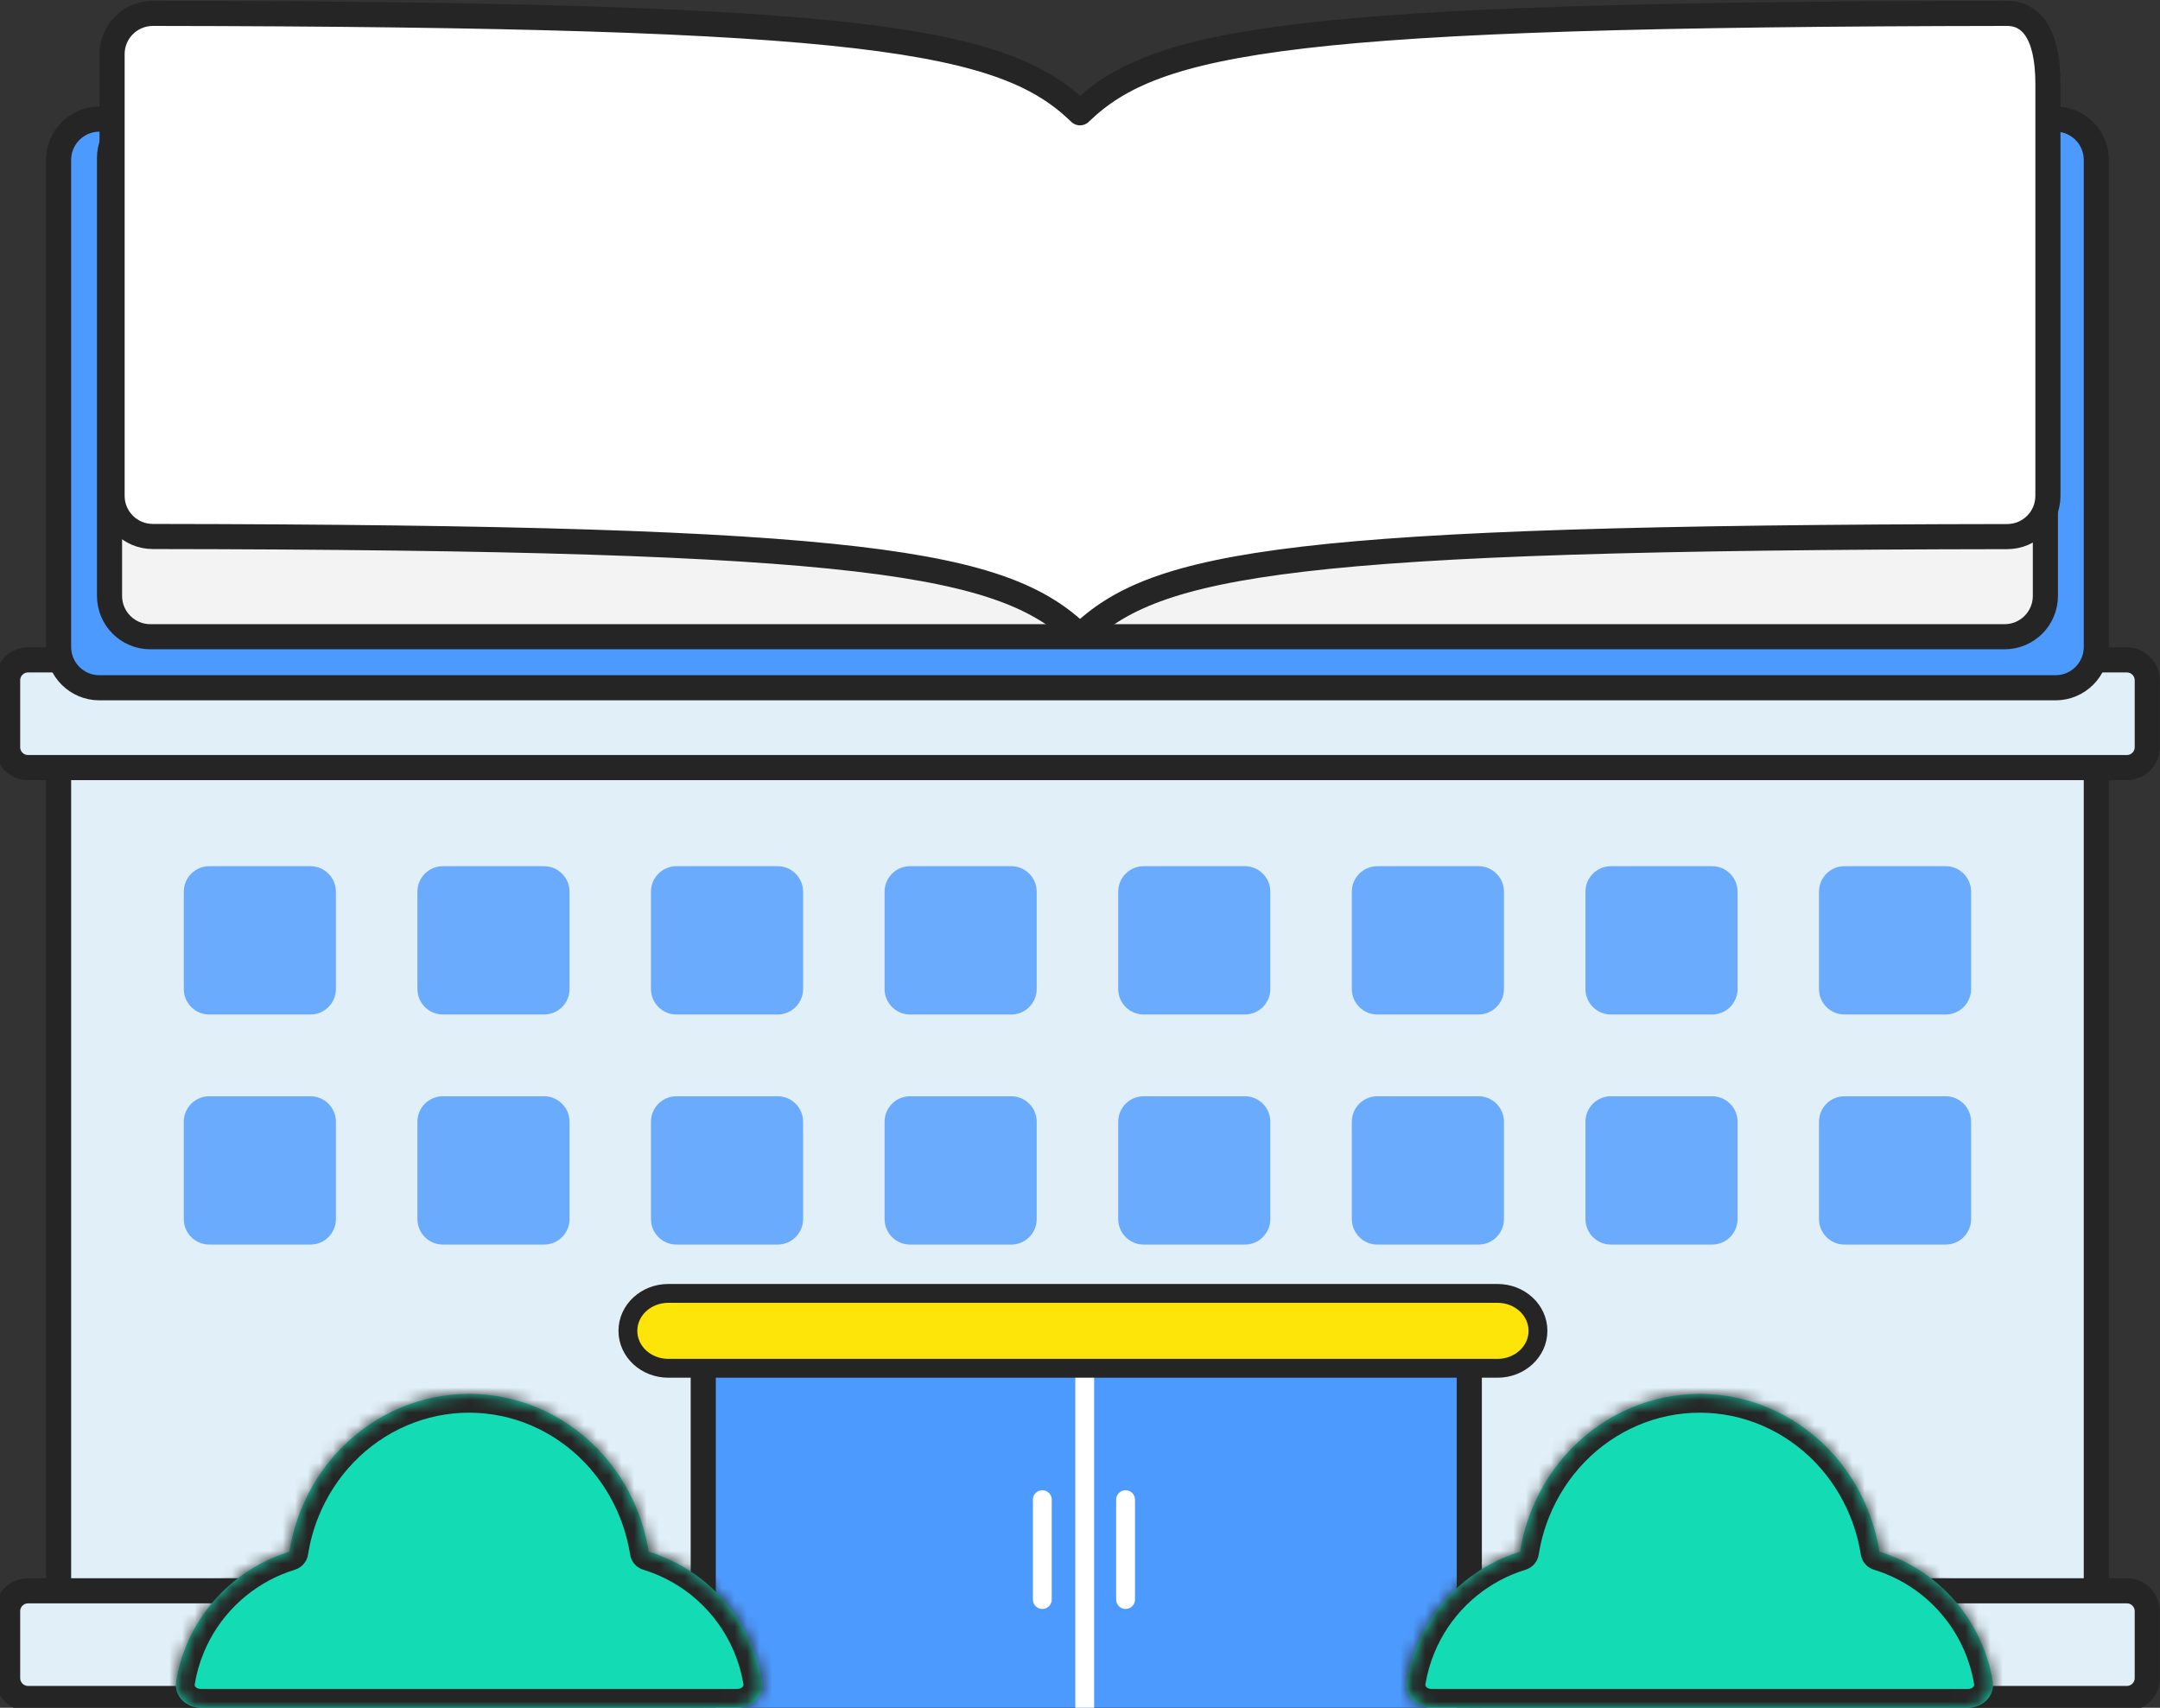 <svg width="172" height="136" viewBox="0 0 172 136" fill="none" xmlns="http://www.w3.org/2000/svg">
<rect x="0" y="0" width="172" height="136" fill="#333333" stroke="none"/>
<g clip-path="url(#clip0_7065_11430)">
<path d="M166.929 57.664H4.665V129.269H166.929V57.664Z" fill="#3396CF"/>
<path d="M166.929 57.664H4.665V129.269H166.929V57.664Z" fill="white" fill-opacity="0.85"/>
<path d="M166.929 57.664H4.665V129.269H166.929V57.664Z" stroke="#252525" stroke-width="2" stroke-miterlimit="10"/>
<path d="M169.363 126.685H2.231C1.335 126.685 0.608 127.412 0.608 128.31V133.635C0.608 134.532 1.335 135.26 2.231 135.26H169.363C170.259 135.26 170.986 134.532 170.986 133.635V128.31C170.986 127.412 170.259 126.685 169.363 126.685Z" fill="#3396CF"/>
<path d="M169.363 126.685H2.231C1.335 126.685 0.608 127.412 0.608 128.31V133.635C0.608 134.532 1.335 135.26 2.231 135.26H169.363C170.259 135.26 170.986 134.532 170.986 133.635V128.31C170.986 127.412 170.259 126.685 169.363 126.685Z" fill="white" fill-opacity="0.85"/>
<path d="M169.363 126.685H2.231C1.335 126.685 0.608 127.412 0.608 128.31V133.635C0.608 134.532 1.335 135.26 2.231 135.26H169.363C170.259 135.26 170.986 134.532 170.986 133.635V128.31C170.986 127.412 170.259 126.685 169.363 126.685Z" stroke="#252525" stroke-width="2" stroke-miterlimit="10"/>
<path d="M169.363 52.551H2.231C1.335 52.551 0.608 53.279 0.608 54.177V59.501C0.608 60.399 1.335 61.127 2.231 61.127H169.363C170.259 61.127 170.986 60.399 170.986 59.501V54.177C170.986 53.279 170.259 52.551 169.363 52.551Z" fill="#3396CF"/>
<path d="M169.363 52.551H2.231C1.335 52.551 0.608 53.279 0.608 54.177V59.501C0.608 60.399 1.335 61.127 2.231 61.127H169.363C170.259 61.127 170.986 60.399 170.986 59.501V54.177C170.986 53.279 170.259 52.551 169.363 52.551Z" fill="white" fill-opacity="0.85"/>
<path d="M169.363 52.551H2.231C1.335 52.551 0.608 53.279 0.608 54.177V59.501C0.608 60.399 1.335 61.127 2.231 61.127H169.363C170.259 61.127 170.986 60.399 170.986 59.501V54.177C170.986 53.279 170.259 52.551 169.363 52.551Z" stroke="#252525" stroke-width="2" stroke-miterlimit="10"/>
<path opacity="0.8" d="M117.731 68.98H109.674C108.554 68.98 107.646 69.889 107.646 71.012V78.758C107.646 79.881 108.554 80.79 109.674 80.79H117.731C118.851 80.79 119.759 79.881 119.759 78.758V71.012C119.759 69.889 118.851 68.98 117.731 68.98Z" fill="#4D9AFF"/>
<path opacity="0.8" d="M99.127 68.98H91.071C89.951 68.98 89.043 69.889 89.043 71.012V78.758C89.043 79.881 89.951 80.79 91.071 80.79H99.127C100.247 80.79 101.156 79.881 101.156 78.758V71.012C101.156 69.889 100.247 68.98 99.127 68.98Z" fill="#4D9AFF"/>
<path opacity="0.8" d="M80.524 68.98H72.467C71.347 68.98 70.439 69.889 70.439 71.012V78.758C70.439 79.881 71.347 80.79 72.467 80.79H80.524C81.644 80.79 82.552 79.881 82.552 78.758V71.012C82.552 69.889 81.644 68.98 80.524 68.98Z" fill="#4D9AFF"/>
<path opacity="0.8" d="M154.931 68.98H146.874C145.754 68.98 144.846 69.889 144.846 71.012V78.758C144.846 79.881 145.754 80.79 146.874 80.79H154.931C156.051 80.79 156.959 79.881 156.959 78.758V71.012C156.959 69.889 156.051 68.98 154.931 68.98Z" fill="#4D9AFF"/>
<path opacity="0.8" d="M136.334 68.98H128.277C127.157 68.98 126.249 69.889 126.249 71.012V78.758C126.249 79.881 127.157 80.79 128.277 80.79H136.334C137.454 80.79 138.362 79.881 138.362 78.758V71.012C138.362 69.889 137.454 68.98 136.334 68.98Z" fill="#4D9AFF"/>
<path opacity="0.8" d="M61.921 68.98H53.864C52.744 68.98 51.836 69.889 51.836 71.012V78.758C51.836 79.881 52.744 80.79 53.864 80.79H61.921C63.041 80.79 63.949 79.881 63.949 78.758V71.012C63.949 69.889 63.041 68.98 61.921 68.98Z" fill="#4D9AFF"/>
<path opacity="0.8" d="M43.324 68.98H35.267C34.147 68.98 33.239 69.889 33.239 71.012V78.758C33.239 79.881 34.147 80.79 35.267 80.79H43.324C44.444 80.79 45.352 79.881 45.352 78.758V71.012C45.352 69.889 44.444 68.98 43.324 68.98Z" fill="#4D9AFF"/>
<path opacity="0.8" d="M24.72 68.98H16.664C15.543 68.98 14.635 69.889 14.635 71.012V78.758C14.635 79.881 15.543 80.79 16.664 80.79H24.72C25.84 80.79 26.748 79.881 26.748 78.758V71.012C26.748 69.889 25.84 68.98 24.72 68.98Z" fill="#4D9AFF"/>
<path opacity="0.8" d="M117.731 87.301H109.674C108.554 87.301 107.646 88.211 107.646 89.333V97.08C107.646 98.202 108.554 99.112 109.674 99.112H117.731C118.851 99.112 119.759 98.202 119.759 97.08V89.333C119.759 88.211 118.851 87.301 117.731 87.301Z" fill="#4D9AFF"/>
<path opacity="0.8" d="M99.127 87.301H91.071C89.951 87.301 89.043 88.211 89.043 89.333V97.08C89.043 98.202 89.951 99.112 91.071 99.112H99.127C100.247 99.112 101.156 98.202 101.156 97.08V89.333C101.156 88.211 100.247 87.301 99.127 87.301Z" fill="#4D9AFF"/>
<path opacity="0.8" d="M80.524 87.301H72.467C71.347 87.301 70.439 88.211 70.439 89.333V97.08C70.439 98.202 71.347 99.112 72.467 99.112H80.524C81.644 99.112 82.552 98.202 82.552 97.08V89.333C82.552 88.211 81.644 87.301 80.524 87.301Z" fill="#4D9AFF"/>
<path opacity="0.8" d="M154.931 87.301H146.874C145.754 87.301 144.846 88.211 144.846 89.333V97.08C144.846 98.202 145.754 99.112 146.874 99.112H154.931C156.051 99.112 156.959 98.202 156.959 97.08V89.333C156.959 88.211 156.051 87.301 154.931 87.301Z" fill="#4D9AFF"/>
<path opacity="0.8" d="M136.334 87.301H128.277C127.157 87.301 126.249 88.211 126.249 89.333V97.08C126.249 98.202 127.157 99.112 128.277 99.112H136.334C137.454 99.112 138.362 98.202 138.362 97.08V89.333C138.362 88.211 137.454 87.301 136.334 87.301Z" fill="#4D9AFF"/>
<path opacity="0.8" d="M61.921 87.301H53.864C52.744 87.301 51.836 88.211 51.836 89.333V97.08C51.836 98.202 52.744 99.112 53.864 99.112H61.921C63.041 99.112 63.949 98.202 63.949 97.08V89.333C63.949 88.211 63.041 87.301 61.921 87.301Z" fill="#4D9AFF"/>
<path opacity="0.8" d="M43.324 87.301H35.267C34.147 87.301 33.239 88.211 33.239 89.333V97.08C33.239 98.202 34.147 99.112 35.267 99.112H43.324C44.444 99.112 45.352 98.202 45.352 97.08V89.333C45.352 88.211 44.444 87.301 43.324 87.301Z" fill="#4D9AFF"/>
<path opacity="0.8" d="M24.72 87.301H16.664C15.543 87.301 14.635 88.211 14.635 89.333V97.08C14.635 98.202 15.543 99.112 16.664 99.112H24.72C25.84 99.112 26.748 98.202 26.748 97.08V89.333C26.748 88.211 25.84 87.301 24.72 87.301Z" fill="#4D9AFF"/>
<path d="M163.684 9.486H7.91C6.118 9.486 4.665 10.942 4.665 12.737V51.519C4.665 53.315 6.118 54.771 7.91 54.771H163.684C165.476 54.771 166.929 53.315 166.929 51.519V12.737C166.929 10.942 165.476 9.486 163.684 9.486Z" fill="#4D9AFF" stroke="#252525" stroke-width="2" stroke-miterlimit="10"/>
<path d="M159.627 9.323H11.967C10.175 9.323 8.722 10.779 8.722 12.575V47.455C8.722 49.251 10.175 50.706 11.967 50.706H159.627C161.42 50.706 162.873 49.251 162.873 47.455V12.575C162.873 10.779 161.42 9.323 159.627 9.323Z" fill="#F3F3F3" stroke="#252525" stroke-width="2" stroke-miterlimit="10"/>
<path d="M86 50.649C92.036 44.797 102.794 42.805 159.83 42.732C161.623 42.732 163.075 41.285 163.075 39.489V6.657C163.075 2.511 161.615 1.064 159.822 1.064C102.802 1.138 92.044 3.129 86 8.982C79.964 3.129 69.205 1.138 12.178 1.064C10.385 1.064 8.924 2.511 8.924 4.308C8.924 12.087 8.924 31.709 8.924 39.48C8.924 41.277 10.377 42.724 12.17 42.724C69.197 42.797 79.964 44.788 86 50.641V50.649Z" fill="white" stroke="#252525" stroke-width="2" stroke-miterlimit="10" stroke-linejoin="round"/>
<path d="M56.964 105H116.036C116.076 105 116.295 105.036 116.561 105.491C116.812 105.923 117 106.585 117 107.369V144H56V107.369C56 106.585 56.188 105.923 56.44 105.491C56.639 105.149 56.813 105.044 56.903 105.013L56.964 105Z" fill="#4D9AFF" stroke="#252525" stroke-width="2"/>
<path d="M86.376 109L86.376 136.838" stroke="white" stroke-width="1.5" stroke-miterlimit="10"/>
<path d="M89.629 119.426V127.38" stroke="white" stroke-width="1.5" stroke-miterlimit="10" stroke-linecap="round"/>
<path d="M83 119.426V127.38" stroke="white" stroke-width="1.5" stroke-miterlimit="10" stroke-linecap="round"/>
<path d="M119.247 103H53.22C51.442 103 50 104.333 50 105.978V105.988C50 107.632 51.442 108.965 53.22 108.965H119.247C121.025 108.965 122.467 107.632 122.467 105.988V105.978C122.467 104.333 121.025 103 119.247 103Z" fill="#FDE509" stroke="#252525" stroke-width="1.5" stroke-miterlimit="10"/>
<mask id="path-28-inside-1_7065_11430" fill="white">
<path d="M37.352 111C39.256 111 41.141 111.388 42.901 112.142C44.66 112.895 46.258 114.001 47.605 115.394C48.951 116.786 50.019 118.44 50.748 120.26C51.175 121.326 51.478 122.437 51.658 123.57C53.673 124.187 55.527 125.29 57.044 126.808C58.978 128.742 60.24 131.223 60.679 133.888C60.869 135.044 59.901 136 58.73 136H15.973C14.801 136 13.834 135.044 14.024 133.888C14.186 132.908 14.459 131.947 14.841 131.025C15.494 129.448 16.452 128.015 17.659 126.808C18.866 125.601 20.3 124.644 21.877 123.99C22.26 123.832 22.649 123.691 23.044 123.57C23.224 122.437 23.528 121.326 23.955 120.26C24.684 118.44 25.752 116.786 27.099 115.394C28.445 114.001 30.044 112.895 31.803 112.142C33.562 111.388 35.448 111 37.352 111Z"/>
</mask>
<path d="M37.352 111C39.256 111 41.141 111.388 42.901 112.142C44.66 112.895 46.258 114.001 47.605 115.394C48.951 116.786 50.019 118.44 50.748 120.26C51.175 121.326 51.478 122.437 51.658 123.57C53.673 124.187 55.527 125.29 57.044 126.808C58.978 128.742 60.24 131.223 60.679 133.888C60.869 135.044 59.901 136 58.73 136H15.973C14.801 136 13.834 135.044 14.024 133.888C14.186 132.908 14.459 131.947 14.841 131.025C15.494 129.448 16.452 128.015 17.659 126.808C18.866 125.601 20.3 124.644 21.877 123.99C22.26 123.832 22.649 123.691 23.044 123.57C23.224 122.437 23.528 121.326 23.955 120.26C24.684 118.44 25.752 116.786 27.099 115.394C28.445 114.001 30.044 112.895 31.803 112.142C33.562 111.388 35.448 111 37.352 111Z" fill="#13DCB5"/>
<path d="M37.352 111L37.352 109.5H37.352V111ZM42.901 112.142L43.491 110.763L43.491 110.763L42.901 112.142ZM47.605 115.394L48.683 114.351L48.683 114.351L47.605 115.394ZM50.748 120.26L52.141 119.702L52.141 119.702L50.748 120.26ZM51.658 123.57L50.177 123.805C50.267 124.371 50.671 124.837 51.219 125.005L51.658 123.57ZM57.044 126.808L58.105 125.747L58.105 125.747L57.044 126.808ZM60.679 133.888L62.159 133.644L62.159 133.644L60.679 133.888ZM15.973 136L15.973 137.5H15.973V136ZM14.024 133.888L12.544 133.644L12.544 133.644L14.024 133.888ZM14.841 131.025L13.455 130.451L13.455 130.451L14.841 131.025ZM17.659 126.808L16.599 125.747L16.599 125.747L17.659 126.808ZM21.877 123.99L21.303 122.604L21.303 122.604L21.877 123.99ZM23.044 123.57L23.483 125.005C24.031 124.837 24.436 124.371 24.526 123.805L23.044 123.57ZM23.955 120.26L22.563 119.702L22.563 119.702L23.955 120.26ZM27.099 115.394L26.02 114.351L26.02 114.351L27.099 115.394ZM31.803 112.142L31.212 110.763L31.212 110.763L31.803 112.142ZM37.352 111L37.352 112.5C39.052 112.5 40.736 112.846 42.31 113.52L42.901 112.142L43.491 110.763C41.546 109.929 39.46 109.5 37.352 109.5L37.352 111ZM42.901 112.142L42.31 113.52C43.883 114.195 45.316 115.185 46.526 116.436L47.605 115.394L48.683 114.351C47.2 112.817 45.436 111.596 43.491 110.763L42.901 112.142ZM47.605 115.394L46.526 116.436C47.736 117.688 48.698 119.176 49.356 120.817L50.748 120.26L52.141 119.702C51.34 117.704 50.166 115.885 48.683 114.351L47.605 115.394ZM50.748 120.26L49.356 120.817C49.74 121.777 50.014 122.78 50.177 123.805L51.658 123.57L53.14 123.335C52.943 122.094 52.61 120.874 52.141 119.702L50.748 120.26ZM51.658 123.57L51.219 125.005C53.002 125.551 54.641 126.526 55.983 127.868L57.044 126.808L58.105 125.747C56.412 124.055 54.344 122.824 52.098 122.136L51.658 123.57ZM57.044 126.808L55.983 127.868C57.694 129.579 58.81 131.774 59.199 134.131L60.679 133.888L62.159 133.644C61.669 130.672 60.262 127.905 58.105 125.747L57.044 126.808ZM60.679 133.888L59.199 134.131C59.212 134.209 59.195 134.273 59.128 134.344C59.05 134.426 58.909 134.5 58.73 134.5V136V137.5C60.649 137.5 62.527 135.881 62.159 133.644L60.679 133.888ZM58.73 136V134.5H15.973V136V137.5H58.73V136ZM15.973 136L15.973 134.5C15.793 134.5 15.653 134.426 15.575 134.344C15.508 134.274 15.492 134.209 15.505 134.131L14.024 133.888L12.544 133.644C12.176 135.88 14.053 137.5 15.973 137.5L15.973 136ZM14.024 133.888L15.505 134.131C15.647 133.264 15.889 132.415 16.227 131.599L14.841 131.025L13.455 130.451C13.029 131.48 12.724 132.551 12.544 133.644L14.024 133.888ZM14.841 131.025L16.227 131.599C16.805 130.204 17.652 128.936 18.72 127.868L17.659 126.808L16.599 125.747C15.252 127.093 14.184 128.692 13.455 130.451L14.841 131.025ZM17.659 126.808L18.72 127.868C19.788 126.801 21.055 125.954 22.451 125.376L21.877 123.99L21.303 122.604C19.544 123.333 17.945 124.4 16.599 125.747L17.659 126.808ZM21.877 123.99L22.451 125.376C22.791 125.235 23.135 125.111 23.483 125.005L23.044 123.57L22.605 122.136C22.163 122.271 21.729 122.428 21.303 122.604L21.877 123.99ZM23.044 123.57L24.526 123.805C24.688 122.781 24.963 121.778 25.348 120.817L23.955 120.26L22.563 119.702C22.094 120.874 21.76 122.093 21.563 123.335L23.044 123.57ZM23.955 120.26L25.348 120.817C26.005 119.176 26.967 117.688 28.177 116.436L27.099 115.394L26.02 114.351C24.537 115.885 23.363 117.704 22.563 119.702L23.955 120.26ZM27.099 115.394L28.177 116.436C29.387 115.185 30.82 114.195 32.394 113.52L31.803 112.142L31.212 110.763C29.267 111.596 27.503 112.817 26.02 114.351L27.099 115.394ZM31.803 112.142L32.394 113.52C33.967 112.846 35.652 112.5 37.352 112.5V111V109.5C35.243 109.5 33.157 109.93 31.212 110.763L31.803 112.142Z" fill="#252525" mask="url(#path-28-inside-1_7065_11430)"/>
<mask id="path-30-inside-2_7065_11430" fill="white">
<path d="M135.352 111C137.256 111 139.142 111.388 140.901 112.142C142.661 112.895 144.259 114.001 145.606 115.394C146.952 116.786 148.019 118.44 148.748 120.26C149.175 121.326 149.478 122.437 149.658 123.57C151.673 124.187 153.527 125.29 155.044 126.808C156.978 128.742 158.241 131.223 158.68 133.888C158.87 135.044 157.902 136 156.731 136H113.974C112.802 136 111.834 135.044 112.024 133.888C112.186 132.908 112.46 131.947 112.842 131.025C113.495 129.448 114.452 128.015 115.659 126.808C116.866 125.601 118.3 124.644 119.877 123.99C120.26 123.832 120.65 123.691 121.045 123.57C121.225 122.437 121.529 121.326 121.956 120.26C122.685 118.44 123.752 116.786 125.099 115.394C126.445 114.001 128.044 112.895 129.803 112.142C131.562 111.388 133.448 111 135.352 111Z"/>
</mask>
<path d="M135.352 111C137.256 111 139.142 111.388 140.901 112.142C142.661 112.895 144.259 114.001 145.606 115.394C146.952 116.786 148.019 118.44 148.748 120.26C149.175 121.326 149.478 122.437 149.658 123.57C151.673 124.187 153.527 125.29 155.044 126.808C156.978 128.742 158.241 131.223 158.68 133.888C158.87 135.044 157.902 136 156.731 136H113.974C112.802 136 111.834 135.044 112.024 133.888C112.186 132.908 112.46 131.947 112.842 131.025C113.495 129.448 114.452 128.015 115.659 126.808C116.866 125.601 118.3 124.644 119.877 123.99C120.26 123.832 120.65 123.691 121.045 123.57C121.225 122.437 121.529 121.326 121.956 120.26C122.685 118.44 123.752 116.786 125.099 115.394C126.445 114.001 128.044 112.895 129.803 112.142C131.562 111.388 133.448 111 135.352 111Z" fill="#13DCB5"/>
<path d="M135.352 111V109.5H135.352L135.352 111ZM140.901 112.142L141.492 110.763L141.492 110.763L140.901 112.142ZM145.606 115.394L146.684 114.351L146.684 114.351L145.606 115.394ZM148.748 120.26L150.141 119.702L150.141 119.702L148.748 120.26ZM149.658 123.57L148.177 123.805C148.267 124.371 148.671 124.837 149.219 125.005L149.658 123.57ZM155.044 126.808L156.105 125.747L156.105 125.747L155.044 126.808ZM158.68 133.888L160.16 133.644L160.16 133.644L158.68 133.888ZM156.731 136V137.5H156.731L156.731 136ZM113.974 136V134.5H113.974L113.974 136ZM112.024 133.888L110.544 133.644L110.544 133.644L112.024 133.888ZM112.842 131.025L111.456 130.451L111.456 130.451L112.842 131.025ZM115.659 126.808L114.599 125.747L114.599 125.747L115.659 126.808ZM119.877 123.99L119.303 122.604L119.303 122.604L119.877 123.99ZM121.045 123.57L121.484 125.005C122.032 124.837 122.437 124.371 122.526 123.805L121.045 123.57ZM121.956 120.26L120.564 119.702L120.564 119.702L121.956 120.26ZM125.099 115.394L124.02 114.351L124.02 114.351L125.099 115.394ZM129.803 112.142L129.212 110.763L129.212 110.763L129.803 112.142ZM135.352 111V112.5C137.052 112.5 138.737 112.846 140.311 113.52L140.901 112.142L141.492 110.763C139.547 109.929 137.46 109.5 135.352 109.5V111ZM140.901 112.142L140.311 113.52C141.884 114.195 143.317 115.185 144.527 116.436L145.606 115.394L146.684 114.351C145.201 112.817 143.437 111.596 141.492 110.763L140.901 112.142ZM145.606 115.394L144.527 116.436C145.736 117.687 146.698 119.176 147.356 120.817L148.748 120.26L150.141 119.702C149.341 117.704 148.167 115.885 146.684 114.351L145.606 115.394ZM148.748 120.26L147.356 120.817C147.74 121.777 148.014 122.78 148.177 123.805L149.658 123.57L151.14 123.335C150.943 122.094 150.61 120.874 150.141 119.702L148.748 120.26ZM149.658 123.57L149.219 125.005C151.002 125.55 152.641 126.526 153.983 127.868L155.044 126.808L156.105 125.747C154.412 124.055 152.344 122.824 150.097 122.136L149.658 123.57ZM155.044 126.808L153.983 127.868C155.695 129.58 156.812 131.775 157.2 134.131L158.68 133.888L160.16 133.644C159.67 130.672 158.262 127.904 156.105 125.747L155.044 126.808ZM158.68 133.888L157.2 134.131C157.212 134.209 157.196 134.273 157.129 134.344C157.051 134.426 156.91 134.5 156.731 134.5L156.731 136L156.731 137.5C158.65 137.5 160.528 135.881 160.16 133.644L158.68 133.888ZM156.731 136V134.5H113.974V136V137.5H156.731V136ZM113.974 136L113.974 134.5C113.794 134.5 113.654 134.426 113.575 134.344C113.508 134.273 113.492 134.209 113.505 134.131L112.024 133.888L110.544 133.644C110.176 135.881 112.054 137.5 113.974 137.5L113.974 136ZM112.024 133.888L113.505 134.131C113.647 133.265 113.89 132.415 114.228 131.599L112.842 131.025L111.456 130.451C111.03 131.479 110.725 132.55 110.544 133.644L112.024 133.888ZM112.842 131.025L114.228 131.599C114.806 130.204 115.652 128.936 116.72 127.868L115.659 126.808L114.599 125.747C113.252 127.094 112.185 128.693 111.456 130.451L112.842 131.025ZM115.659 126.808L116.72 127.868C117.787 126.801 119.056 125.954 120.451 125.376L119.877 123.99L119.303 122.604C117.544 123.333 115.945 124.4 114.599 125.747L115.659 126.808ZM119.877 123.99L120.451 125.376C120.79 125.235 121.135 125.111 121.484 125.005L121.045 123.57L120.606 122.136C120.165 122.271 119.73 122.428 119.303 122.604L119.877 123.99ZM121.045 123.57L122.526 123.805C122.689 122.781 122.964 121.778 123.349 120.817L121.956 120.26L120.564 119.702C120.095 120.874 119.761 122.093 119.564 123.335L121.045 123.57ZM121.956 120.26L123.349 120.817C124.006 119.176 124.968 117.687 126.177 116.436L125.099 115.394L124.02 114.351C122.537 115.885 121.364 117.704 120.564 119.702L121.956 120.26ZM125.099 115.394L126.177 116.436C127.387 115.185 128.82 114.195 130.394 113.52L129.803 112.142L129.212 110.763C127.267 111.596 125.503 112.817 124.02 114.351L125.099 115.394ZM129.803 112.142L130.394 113.52C131.967 112.846 133.652 112.5 135.352 112.5L135.352 111L135.352 109.5C133.244 109.5 131.157 109.929 129.212 110.763L129.803 112.142Z" fill="#252525" mask="url(#path-30-inside-2_7065_11430)"/>
</g>
<defs>
<clipPath id="clip0_7065_11430">
<rect width="172" height="136" fill="white"/>
</clipPath>
</defs>
</svg>
